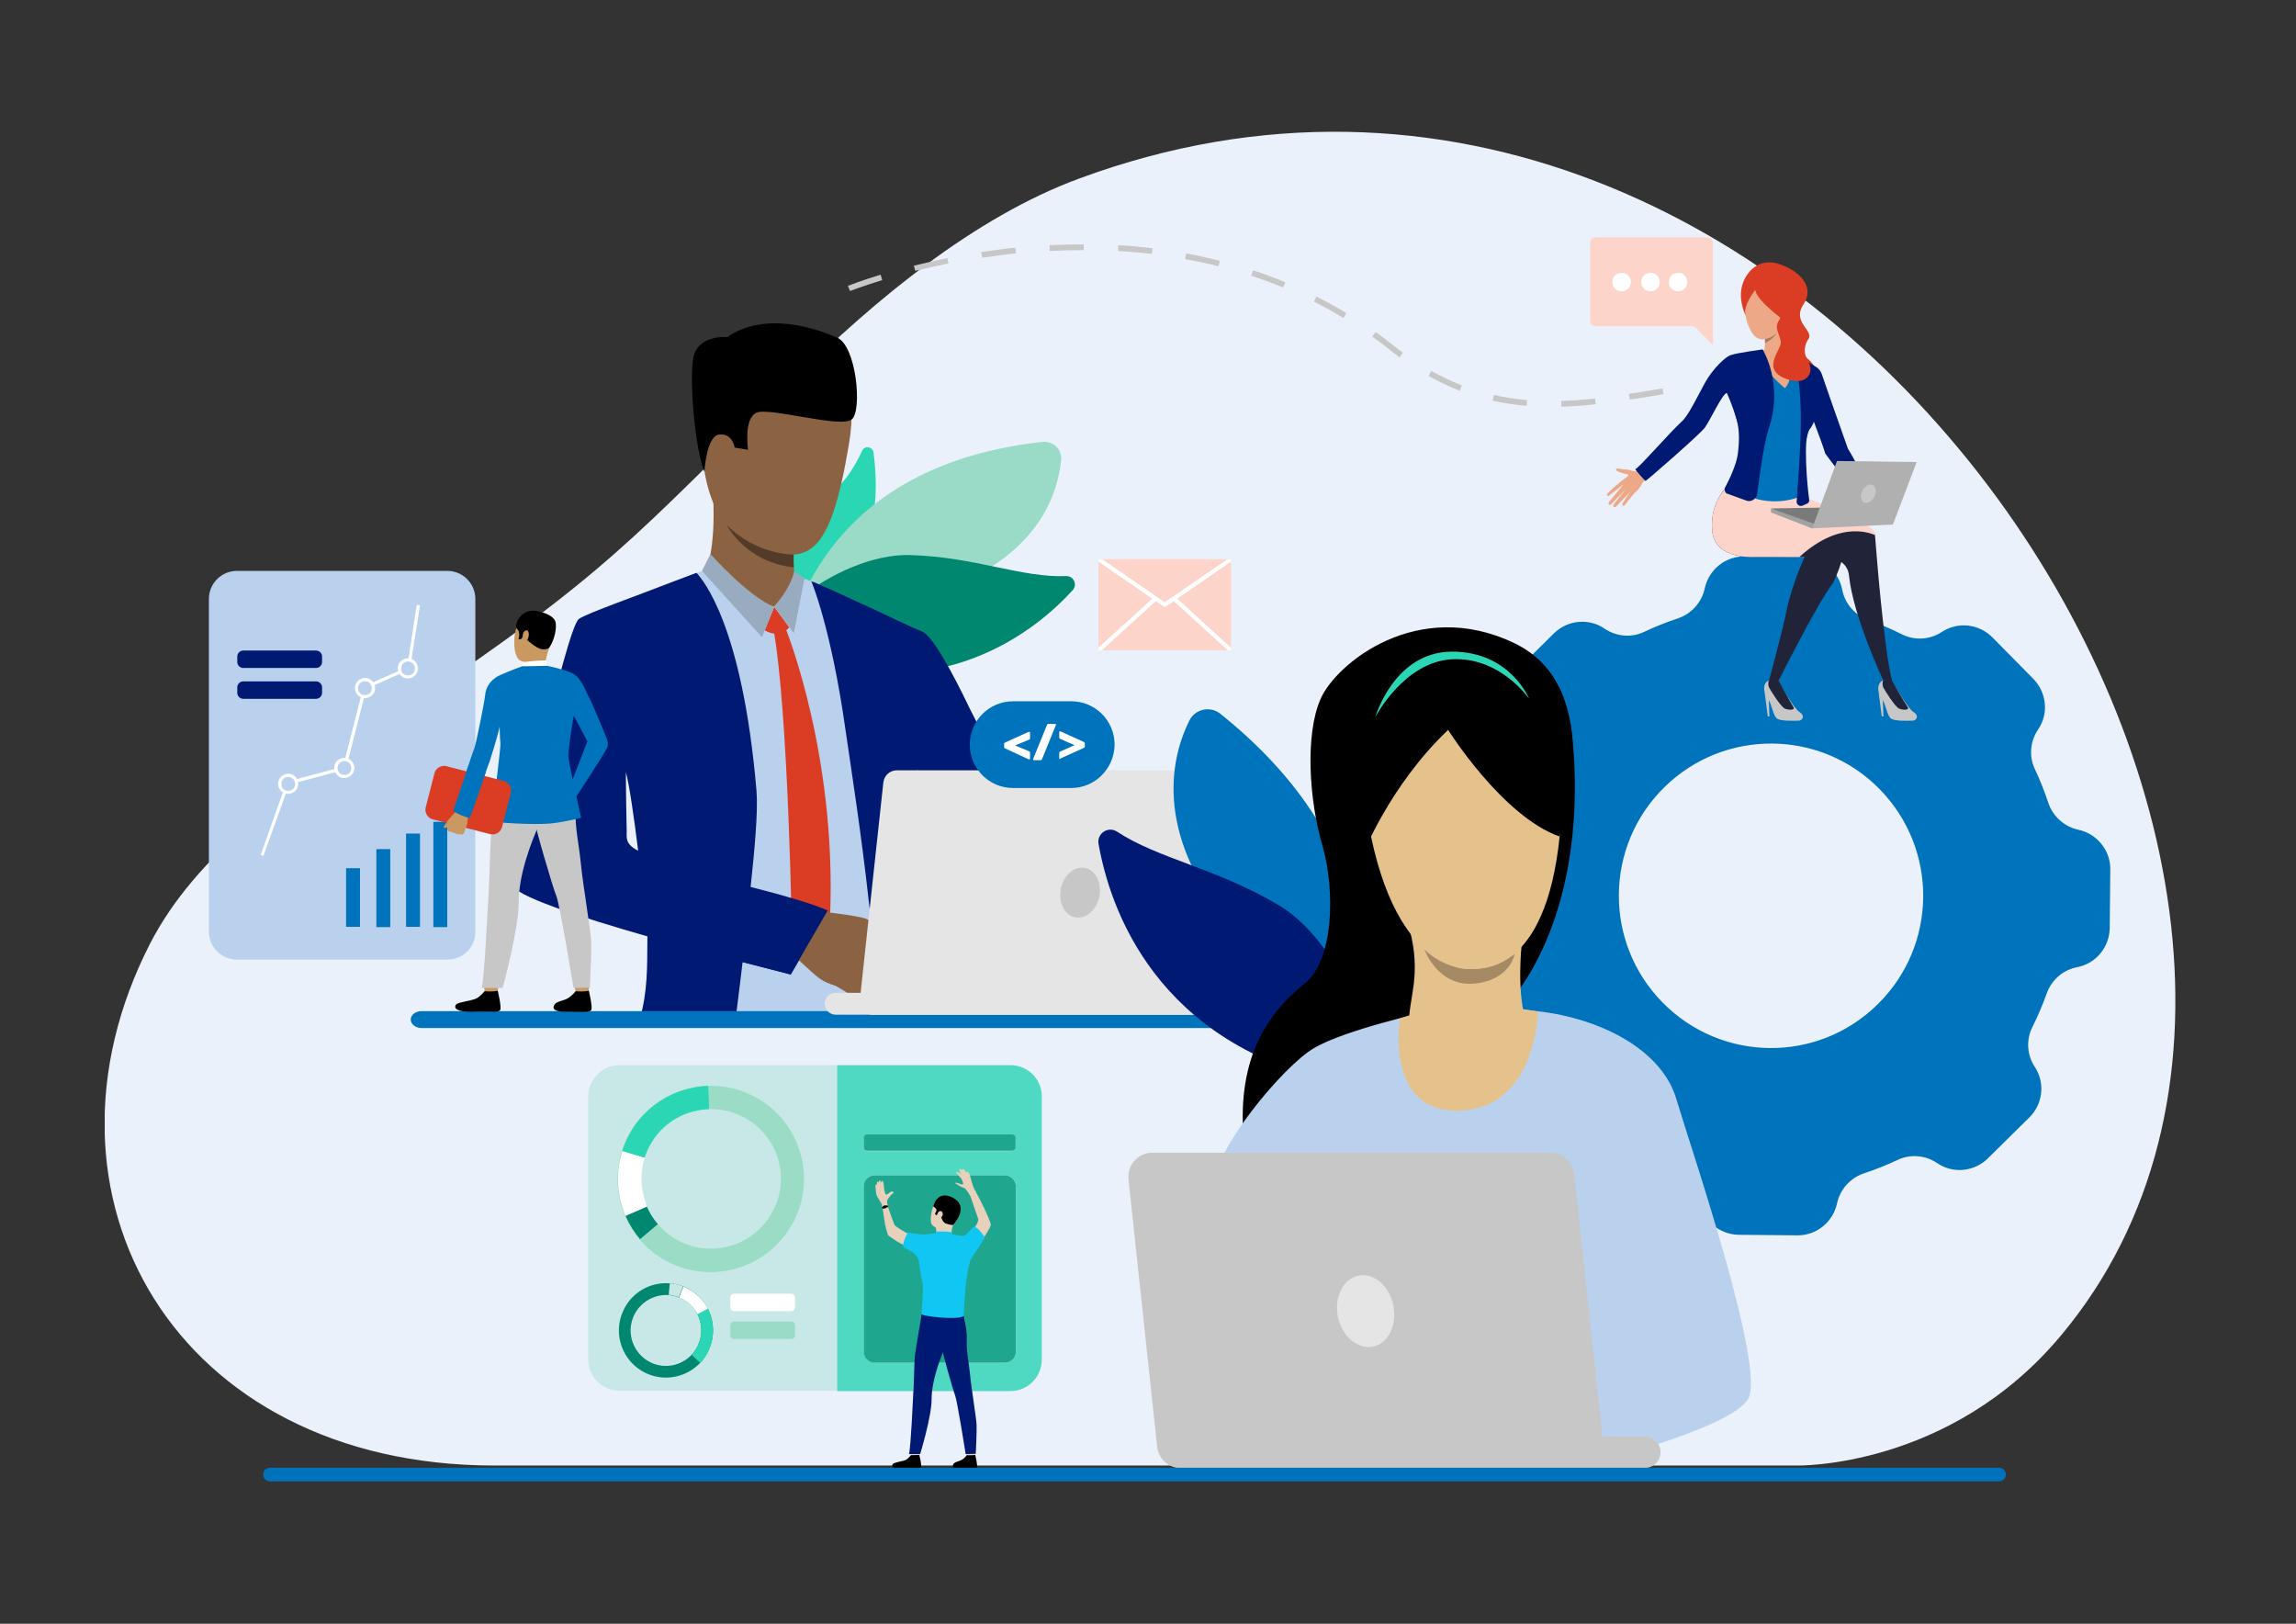 <?xml version="1.0" encoding="utf-8"?>
<!-- Generator: Adobe Illustrator 26.5.0, SVG Export Plug-In . SVG Version: 6.00 Build 0)  -->
<svg version="1.1" id="Layer_1" xmlns="http://www.w3.org/2000/svg" xmlns:xlink="http://www.w3.org/1999/xlink" x="0px" y="0px"
	 viewBox="0 0 841.9 595.3" style="enable-background:new 0 0 841.9 595.3;" xml:space="preserve">
<rect x="0" y="0" width="841.9" height="595.3" fill="#333333" stroke="none"/>
<style type="text/css">
	.st0{clip-path:url(#SVGID_00000090296764434556448310000016885015010483344787_);}
	.st1{fill:#EAF1FA;}
	.st2{fill:#0073BD;}
	.st3{fill:#4DA8F2;}
	.st4{fill:#EDA887;}
	.st5{fill:#2BD6B5;}
	.st6{fill:#99DBC7;}
	.st7{fill:#008770;}
	.st8{fill:#BAD1ED;}
	.st9{fill:#001A73;}
	.st10{fill:#8C6342;}
	.st11{fill:#DB3D24;}
	.st12{fill:#99ABBF;}
	.st13{fill:#543B29;}
	.st14{fill:#E5E5E5;}
	.st15{fill:#C7C7C7;}
	.st16{fill:#212438;}
	.st17{clip-path:url(#SVGID_00000158011567535878705130000012677843377239104169_);}
	.st18{clip-path:url(#SVGID_00000163060838067776077750000012143039138197167760_);}
	.st19{fill:#EB4747;}
	.st20{fill:#A67861;}
	.st21{fill:#FCD4C9;}
	.st22{fill:#7A7A78;}
	.st23{clip-path:url(#SVGID_00000132797286904810499360000004591377610377668018_);}
	.st24{fill:#A1A1A1;}
	.st25{clip-path:url(#SVGID_00000031188893368626043160000010396563099743949245_);}
	.st26{fill:#B0B0B0;}
	.st27{clip-path:url(#SVGID_00000100367138696242009100000004254196604590577028_);}
	.st28{fill:#FFFFFF;}
	.st29{clip-path:url(#SVGID_00000036940789062477037230000012100267872487998594_);}
	.st30{fill:#BAD2ED;}
	.st31{fill:#C99961;}
	.st32{fill:#C7E8E6;}
	.st33{fill:#9ADCC6;}
	.st34{fill:#C7E8E5;}
	.st35{fill:#4FD9C2;}
	.st36{fill:#1FA68F;}
	.st37{fill:#E8D1BA;}
	.st38{fill:#0FC7F2;}
	.st39{clip-path:url(#SVGID_00000124856928980732158490000010625103804941055884_);}
	.st40{fill:#BAD170;}
	.st41{fill:#E5C28C;}
	.st42{fill:#A68A66;}
	.st43{fill:#0072BC;}
	.st44{clip-path:url(#SVGID_00000065073611304483403270000015768856632086470528_);}
	.st45{fill:#969696;}
	.st46{clip-path:url(#SVGID_00000059270703776682549640000013544287854128884406_);}
	.st47{fill:#C9D9E8;}
	.st48{clip-path:url(#SVGID_00000122693503918454587860000000007169851807827889_);}
	.st49{fill:#D9D9EB;}
	.st50{fill:#9E9E9E;}
	.st51{fill:#E8C799;}
	.st52{fill:#A62E1C;}
	.st53{fill:#CCAD8C;}
	.st54{fill:#29266B;}
	.st55{clip-path:url(#SVGID_00000124133349524866369060000000407469007933355165_);}
	.st56{fill:#C79E82;}
	.st57{clip-path:url(#SVGID_00000002349316542265766280000016683412986658446244_);}
	.st58{fill:#A6826B;}
	.st59{fill:#1C1757;}
	.st60{fill:#D6967A;}
	.st61{clip-path:url(#SVGID_00000163055283659295266790000006250915976095881643_);}
	.st62{clip-path:url(#SVGID_00000180342783580506199010000000796930749521983105_);}
	.st63{fill:#0070B5;}
	.st64{fill:#BFD9FA;}
	.st65{clip-path:url(#SVGID_00000052075736739083233960000008037814587721303482_);}
	.st66{clip-path:url(#SVGID_00000154421719943866438640000006522269984741470356_);}
	.st67{clip-path:url(#SVGID_00000059296594635346090220000015968209663946965643_);}
	.st68{fill:#694733;}
	.st69{fill:#7D7D7D;}
	.st70{fill:#A6A3A3;}
	.st71{clip-path:url(#SVGID_00000065073751546767181790000005168251298133913228_);}
	.st72{clip-path:url(#SVGID_00000070079833581283075250000001084969832521631887_);}
	.st73{clip-path:url(#SVGID_00000034783115554560973010000009531500729695619750_);}
	.st74{clip-path:url(#SVGID_00000048481208721748406440000003778947973375742882_);}
	.st75{clip-path:url(#SVGID_00000158023751183690041350000002064032917187808433_);}
	.st76{clip-path:url(#SVGID_00000059270621193368622090000000338718951313792412_);}
	.st77{fill:#FCDBBF;}
	.st78{fill:#001773;}
	.st79{fill:#0073BA;}
	.st80{fill:#000D36;}
	.st81{fill:#1F3866;}
	.st82{fill:#E3C7B0;}
	.st83{clip-path:url(#SVGID_00000181773932294140637610000003693456290494118590_);}
	.st84{clip-path:url(#SVGID_00000028292388309283088810000004304192106187195578_);}
	.st85{fill:#7D4012;}
	.st86{fill:#C2D1FF;}
	.st87{fill:#D93D24;}
	.st88{fill:#214D99;}
	.st89{fill:#4D260D;}
	.st90{fill:#99DBC4;}
	.st91{clip-path:url(#SVGID_00000172417541256336670060000010544772298107363490_);}
	.st92{fill:#E8F2FA;}
	.st93{fill:#D9E5FF;}
	.st94{clip-path:url(#SVGID_00000044875998813132024240000007255620599421657731_);}
	.st95{fill:#BD6640;}
	.st96{fill:#C9DBF2;}
	.st97{clip-path:url(#SVGID_00000048495029875876734360000002288410409320373121_);}
	.st98{fill:#52290D;}
	.st99{clip-path:url(#SVGID_00000044884193341101925830000007362642338346024341_);}
	.st100{fill:#D9C2B0;}
	.st101{clip-path:url(#SVGID_00000135679940310891691710000001266645139003645116_);}
	.st102{fill:#FFAD73;}
	.st103{clip-path:url(#SVGID_00000165202874574074593250000009790290498813882791_);}
	.st104{fill:#B2946B;}
	.st105{clip-path:url(#SVGID_00000116948591713753543130000014493181866024417200_);}
	.st106{fill:#F58F4F;}
	.st107{fill:#D1E8ED;}
	.st108{fill:#D1E0FC;}
	.st109{fill:#A6CCE3;}
	.st110{clip-path:url(#SVGID_00000101820825593151307100000018024024317244323763_);}
	.st111{fill:#0A3663;}
	.st112{fill:#FF9E5C;}
	.st113{clip-path:url(#SVGID_00000157294250196943709120000010621013073807132588_);}
	.st114{clip-path:url(#SVGID_00000119096414804499925070000005663642491357459618_);}
	.st115{fill:#FAFAFA;}
	.st116{clip-path:url(#SVGID_00000116224006770576603320000005814476411641618858_);}
	.st117{clip-path:url(#SVGID_00000000919117699259611280000016468036471339955867_);}
	.st118{fill:#FAF0EB;}
	.st119{fill:#EB9687;}
	.st120{clip-path:url(#SVGID_00000044880901215681133590000012417343404111517320_);}
	.st121{fill:#C4D9F0;}
	.st122{clip-path:url(#SVGID_00000099651559756052297510000018296648619322071686_);}
	.st123{fill:#03144D;}
	.st124{fill:#CFB8A6;}
	.st125{clip-path:url(#SVGID_00000076583275799513355880000014137910836793211525_);}
	.st126{clip-path:url(#SVGID_00000096767507347656077750000016778504393789478588_);}
	.st127{fill:#EBF2FA;}
	.st128{clip-path:url(#SVGID_00000127025068367174064870000010519746005915081396_);}
	.st129{clip-path:url(#SVGID_00000137831093563335893100000013879860616921665672_);}
	.st130{clip-path:url(#SVGID_00000060011593106707448770000001293304085751774867_);}
	.st131{clip-path:url(#SVGID_00000046316148539377524590000005336270772138570167_);}
	.st132{fill:#E3E3E3;}
	.st133{clip-path:url(#SVGID_00000026145742589904138690000004446060898023061132_);}
	.st134{clip-path:url(#SVGID_00000071555473617949391950000001364978447895252864_);}
	.st135{clip-path:url(#SVGID_00000060006595426439536320000011133366615281009587_);}
	.st136{clip-path:url(#SVGID_00000160162389084766814340000007692411616681151902_);}
	.st137{clip-path:url(#SVGID_00000156551840462281821760000011039793385538666140_);}
	.st138{fill:#E0E0E0;}
	.st139{clip-path:url(#SVGID_00000179624273326222991550000012235190181204154013_);}
	.st140{clip-path:url(#SVGID_00000055685913996255474760000005286824787912237441_);}
	.st141{clip-path:url(#SVGID_00000052083760383769454730000008027011588150592136_);}
	.st142{fill:#AB8054;}
	.st143{clip-path:url(#SVGID_00000051345111423173310510000009782538370200462248_);}
	.st144{clip-path:url(#SVGID_00000156547364000143210020000011141911349445310117_);}
	.st145{clip-path:url(#SVGID_00000125583049927979254310000012159648812852469649_);}
	.st146{fill:#6E4526;}
	.st147{fill:#57361F;}
	.st148{clip-path:url(#SVGID_00000181800274241501697880000015186646200722684551_);}
	.st149{clip-path:url(#SVGID_00000175300896017255393720000000411410653740624563_);}
	.st150{fill:#D9BDA3;}
	.st151{clip-path:url(#SVGID_00000147197582219906272490000003210650197515175351_);}
	.st152{clip-path:url(#SVGID_00000183229683967099664810000015312807763029508499_);}
	.st153{fill:#B08C73;}
	.st154{fill:#B53321;}
	.st155{clip-path:url(#SVGID_00000095297674102158414220000006634538048985312656_);}
</style>
<g>
	<defs>
		<rect id="SVGID_1_" x="38.4" y="48.3" width="759.3" height="494.8"/>
	</defs>
	<clipPath id="SVGID_00000040546874891196043630000018056058453681277375_">
		<use xlink:href="#SVGID_1_"  style="overflow:visible;"/>
	</clipPath>
	<g style="clip-path:url(#SVGID_00000040546874891196043630000018056058453681277375_);">
		<path class="st1" d="M395.6,65.5c-38.5,14.2-75,44.7-103.8,73.1c-60,59.1-68.9,71.6-142.9,121.2C105.8,288.8,71.8,313.3,55,346
			c-47.1,92,9,191.3,126.4,191.3h477.4c0,0,56.2,1.3,97.1-47.9C894.9,322.8,664.5-33.9,395.6,65.5"/>
	</g>
	<g style="clip-path:url(#SVGID_00000040546874891196043630000018056058453681277375_);">
		<path class="st2" d="M609.6,367.5c-21.6-22-21.3-57.3,0.7-78.9c22-21.6,57.3-21.3,78.9,0.7c21.6,22,21.3,57.3-0.7,78.9
			C666.5,389.9,631.2,389.5,609.6,367.5 M745.3,376.4c2-4,3.7-8,5.2-12.2c1.8-5,6-8.6,11.1-9.6l0,0c6.9-1.3,11.9-7.3,12-14.4
			l0.1-10.7l0.1-10.7c0.1-7-4.8-13.1-11.7-14.6l0,0c-5.1-1.1-9.3-4.8-11-9.8c-1.4-4.2-3-8.3-4.9-12.3c-2.3-4.7-1.8-10.3,1.1-14.6v0
			c4-5.8,3.2-13.6-1.7-18.6l-7.5-7.6l-7.5-7.6c-4.9-5-12.7-5.9-18.6-2c-4.4,2.9-10,3.2-14.7,0.8c-4-2-8-3.7-12.2-5.2
			c-5-1.8-8.6-6-9.6-11.1l0,0c-1.3-6.9-7.3-11.9-14.4-12l-10.7-0.1l-10.7-0.1c-7-0.1-13.1,4.8-14.6,11.7l0,0
			c-1.1,5.1-4.8,9.3-9.8,11c-4.2,1.4-8.3,3-12.3,4.9c-4.7,2.3-10.3,1.8-14.6-1.1l0,0c-5.8-4-13.6-3.2-18.6,1.7l-7.6,7.5l-7.6,7.5
			c-5,4.9-5.9,12.7-2,18.6v0c2.9,4.4,3.2,10,0.8,14.7c-2,4-3.7,8-5.2,12.2c-1.8,5-6,8.6-11.1,9.6l0,0c-6.9,1.3-11.9,7.3-12,14.4
			l-0.1,10.7l-0.1,10.7c-0.1,7,4.8,13.1,11.7,14.6l0,0c5.1,1.1,9.3,4.8,11,9.8c1.4,4.2,3,8.3,4.9,12.3c2.3,4.7,1.8,10.3-1.1,14.6
			l0,0c-3.9,5.8-3.2,13.6,1.7,18.6l7.5,7.6l7.5,7.6c4.9,5,12.7,5.9,18.6,2l0,0c4.4-2.9,10-3.2,14.7-0.8c4,2,8,3.7,12.2,5.2
			c5,1.8,8.6,6,9.6,11.1l0,0c1.3,6.9,7.3,11.9,14.4,12l10.7,0.1l10.7,0.1c7,0.1,13.1-4.8,14.6-11.7l0,0c1.1-5.1,4.8-9.3,9.8-11
			c4.2-1.4,8.3-3,12.3-4.9c4.7-2.3,10.3-1.8,14.6,1.1h0c5.8,4,13.6,3.2,18.6-1.7l7.6-7.5l7.6-7.5c5-4.9,5.9-12.7,2-18.6l0,0
			C743.2,386.7,742.9,381.1,745.3,376.4"/>
	</g>
	<g style="clip-path:url(#SVGID_00000040546874891196043630000018056058453681277375_);">
		<path class="st3" d="M583.8,444.1L583.8,444.1c-0.5,0.2-1.1,0.3-1.7,0.3l-0.4,0c-0.6,0-1.1-0.1-1.6-0.2c-0.7-0.2-1.3-0.5-1.9-1
			c-0.2-0.2-0.4-0.3-0.6-0.5c-1.1-1.1-1.7-2.5-1.7-4.2c0-0.4,0.1-0.8,0.1-1.2c0-0.2,0.1-0.4,0.2-0.6c0.8-2.3,3-4,5.6-4
			c1.9,0,3.5,0.9,4.6,2.3c0.8,1,1.2,2.3,1.2,3.6C587.7,441.2,586.1,443.3,583.8,444.1 M588.1,433.9c-1.4-1.9-3.6-3.1-6.1-3.1
			c-3.5,0-6.4,2.2-7.5,5.3c-0.3,0.8-0.4,1.6-0.4,2.4c0,1,0.2,1.9,0.5,2.8c0.5,1.4,1.4,2.6,2.5,3.5c1.1,0.9,2.5,1.5,4,1.6
			c0.2,0,0.4,0,0.6,0l0.4,0l0.1,0c0.8,0,1.5-0.2,2.2-0.5c3-1.1,5.1-3.9,5.1-7.2C589.7,436.9,589.1,435.3,588.1,433.9"/>
	</g>
	<g style="clip-path:url(#SVGID_00000040546874891196043630000018056058453681277375_);">
		<path class="st4" d="M290.1,287.6c29.6,30.5,68.7,68.9,68.7,68.9l15.3-29c0,0-34.7-40.7-58.3-67.9
			C308.6,263.1,295.4,271.5,290.1,287.6"/>
	</g>
	<g style="clip-path:url(#SVGID_00000040546874891196043630000018056058453681277375_);">
		<path class="st4" d="M271.8,328.6c0,0,8,3.9,10.1,5.6c2.1,1.7,10.5,8,12.6,9.5c2,1.5-3.1,5.7-18.2-0.8
			C261.2,336.4,271.8,328.6,271.8,328.6"/>
	</g>
	<g style="clip-path:url(#SVGID_00000040546874891196043630000018056058453681277375_);">
		<path class="st5" d="M316.1,165.3c0.9-2.1,3.9-1.6,4.2,0.6c1.8,13.5,2.4,39.4-17.2,48.3c-22.5,10.2-22.5-3.8-21.9-8.6
			c0.1-0.8-0.2-1.6-0.8-2.1c-1.8-1.5-3.4-6.2,20-19.5C308.5,179.4,313.4,171.3,316.1,165.3"/>
	</g>
	<g style="clip-path:url(#SVGID_00000040546874891196043630000018056058453681277375_);">
		<path class="st6" d="M382.3,162c3.8-0.4,7.1,2.7,6.8,6.5c-1.1,12-8.1,36.1-45.3,48.4c-22.5,7.4-36.5,15.8-45,22.7
			c-4.6,3.7-11.3-0.6-9.7-6.3C295.8,208.3,316.8,169.2,382.3,162"/>
	</g>
	<g style="clip-path:url(#SVGID_00000040546874891196043630000018056058453681277375_);">
		<path class="st7" d="M285.6,239.2c-15.1-5.7,20.7-36.6,48.2-35.7c23.8,0.7,41,8.4,57.1,7.7c2.8-0.1,4.3,3.2,2.4,5.2
			C380.6,230.4,344.2,261.5,285.6,239.2"/>
	</g>
	<g style="clip-path:url(#SVGID_00000040546874891196043630000018056058453681277375_);">
		<path class="st8" d="M214,314.3c0.2-10.9,14.7-31.3,14.7-31.3l0.7-0.3l0.8-0.1l2.3-2.1c0.5,1.9,5.4,29.4,6.5,45.4
			C225.3,323.3,213.9,319.6,214,314.3 M336.1,264.9c0.9-11.7,1.5-22.6,1.8-32.8c-2.8-1.5-6.2-3.2-8.9-4.5c-8.4-4-20.1-9.4-27.6-12.8
			c-4.4-2-8.7-3.5-8.7-3.5s-30-2.9-32.5-2.7c-0.8,0-4.5,1.4-9.4,3.2c-10.6,4-31.2,12.3-34.4,14.6c-4.8,3.4-21.9,87.5-22.4,93.2
			c-0.4,5.5,23.3,13.1,45.3,18.9c0,8.5-0.2,20.5-0.4,31.4c0,1.9-0.1,3.7-0.1,5.5h96.3c-0.1-1.9-0.2-3.7-0.3-5.5c0-0.2,0-0.5,0-0.7
			c-0.4-7.4-1.8-20.6-1.4-33.5c0,0-0.2-13.6,1.1-19.4C334.6,290.5,336.1,264.9,336.1,264.9"/>
	</g>
	<g style="clip-path:url(#SVGID_00000040546874891196043630000018056058453681277375_);">
		<path class="st9" d="M337.9,369.8c-0.6-4.6-1.2-9.1-1.8-13.6l0-0.1c-0.2-1.5-0.4-3-0.5-4.4l0-0.2c-0.7-6.1-1.3-12-1.7-17.4
			c-0.3-4.1,0-8.2,0.5-12.1c1.7-27.6,2.5-56.7,2.5-56.7c0.9-11.9,1.4-23,1.7-33.4c0,0-37.7-17.8-41.1-18.8c0,0,7.2,16.8,12.5,54.3
			c2.1,14.4,5.9,38.7,8.6,63.4v0c1.5,13.4,4.3,27,6.5,39c0.3,1.9,0.6,3.7,0.9,5.5h12.6C338.4,373.5,338.2,371.7,337.9,369.8"/>
	</g>
	<g style="clip-path:url(#SVGID_00000040546874891196043630000018056058453681277375_);">
		<path class="st9" d="M229.8,304.4c-0.3-12.6-0.3-21.3-0.3-21.3c1.2,4.3,3,16.6,4.5,28.8C228.9,309.3,229.9,306.9,229.8,304.4
			 M275.2,325.5c1.5-14,2.8-27.9,2.2-35.5c-5.2-61.3-19.9-77.6-22-80c-1.6,0.6-7.9,3-9.8,3.7c-10.1,4-30.6,11.2-33.3,13.2
			c-4.8,3.4-23.7,91.6-24.3,97.3c-0.4,3.9,24.3,11.9,49.4,19.1c-0.2,6.9,0.4,16.6-1.9,26.8c-0.4,1.8-1,2.9-1.1,5.3l35.1-0.1
			c0.2-1.8,0.4-3.6,0.7-5.5c0.7-5.5,1.4-11.1,2.1-17.1c10.5,2.7,17.7,4.5,17.7,4.5s9.9-16.7,12.7-23.5
			C303.1,332.6,290.4,329.6,275.2,325.5"/>
	</g>
	<g style="clip-path:url(#SVGID_00000040546874891196043630000018056058453681277375_);">
		<path class="st2" d="M452.7,376.9H154.6c-2.2,0-4-1.4-4-3.1s1.8-3.1,4-3.1h298.1c2.2,0,4,1.4,4,3.1S454.8,376.9,452.7,376.9"/>
	</g>
	<g style="clip-path:url(#SVGID_00000040546874891196043630000018056058453681277375_);">
		<path class="st10" d="M258.7,209.5c0,0,3.8-7.2,2.8-27.7c-0.3-5.7,29.8,13.5,29.8,13.5s-0.1,2-0.2,4.6c0,1.1-0.1,2.3-0.1,3.5
			c0,0.3,0,0.7,0,1c0,0.6,0,1.1,0,1.7c0,0.7,0,1.4,0.1,2c0,0.7,0.1,1.4,0.2,2.1c0.1,1.2,0.9,3.4,1.1,4
			C293.8,217.3,269.9,217.5,258.7,209.5"/>
	</g>
	<g style="clip-path:url(#SVGID_00000040546874891196043630000018056058453681277375_);">
		<path class="st11" d="M283.9,222.5l5.5,7.5c0,0-3.2,4.4-9,1.1L283.9,222.5z"/>
	</g>
	<g style="clip-path:url(#SVGID_00000040546874891196043630000018056058453681277375_);">
		<path class="st11" d="M288,230.2c0,0,20.3,49.6,16,112.7l-6.4,11.6l-7.2-9.9c0,0-1.2-83.7-6.9-114.6L288,230.2z"/>
	</g>
	<g style="clip-path:url(#SVGID_00000040546874891196043630000018056058453681277375_);">
		<path class="st10" d="M289.8,215.5l-5.9,6.9c0,0-9.5-1.8-12.3-6.8C268.8,210.7,289.8,215.5,289.8,215.5"/>
	</g>
	<g style="clip-path:url(#SVGID_00000040546874891196043630000018056058453681277375_);">
		<path class="st12" d="M291.2,209.4c0,0-0.7,5.3-7.3,13l7.2,9.7l3.9-20.1L291.2,209.4z"/>
	</g>
	<g style="clip-path:url(#SVGID_00000040546874891196043630000018056058453681277375_);">
		<path class="st12" d="M260.5,203.1c0,0,13.8,15.6,23.4,19.4l-4.5,11.1l-22-24.3L260.5,203.1z"/>
	</g>
	<g style="clip-path:url(#SVGID_00000040546874891196043630000018056058453681277375_);">
		<path class="st9" d="M402.2,344.1c0,0-18.3-17.7-30.3-20.7c-5.5-1.4-12.9-9-19.8-18c-2.3-3-4.5-6.1-6.7-9.2l0,0
			c-8.5-12.3-15.2-24.1-15.2-24.1s-25.2-29.5-5-42.7c0,0,8.7-0.2,13.4,2.4c4.9,2.7,15.3,24.4,17.1,28.2c1.8,3.8,20.9,39.6,22.2,40.4
			c1.3,0.8,3.4,3.7,11.1,7.9c9.4,5,24.1,19.8,24.1,19.8L402.2,344.1z"/>
	</g>
	<g style="clip-path:url(#SVGID_00000040546874891196043630000018056058453681277375_);">
		<path class="st10" d="M314.4,364.7c0,0-2.6-0.1-3.7-0.7c0,0-1.9-1.2-3.3-2c-0.4-0.2-0.8-0.5-1.1-0.6c-1.1-0.4-3.7-1.1-6.1-2.9
			c-2.4-1.8-10.2-9.2-10.2-9.2l5.1-7.8l2.3-7.7c0,0,18.3,1.8,20.7,3.3c0.2,0.1,0.5,0.3,0.7,0.5c1.9,1.4,2.8,3.3,3.7,4.2
			c0.3,0.3,3.5,3.7,3.3,5.1c-0.2,1.9-1.2,3.2-2.4,3.7c0,0-0.6,3.7-2.6,5.4c0,0-0.5,3.5-3.5,4.9C317.3,360.8,316.4,364.3,314.4,364.7
			"/>
	</g>
	<g style="clip-path:url(#SVGID_00000040546874891196043630000018056058453681277375_);">
		<path class="st10" d="M285.2,128.9c0,0,33.1-8,26.1,33.9c-7,41.8-14.9,45.2-35,36.9c-20.1-8.3-18.7-35.1-19.9-48.2
			C255.2,138.4,274.7,129.5,285.2,128.9"/>
	</g>
	<g style="clip-path:url(#SVGID_00000040546874891196043630000018056058453681277375_);">
		<path class="st10" d="M267.9,157.9c-0.5-3.7-7.8-4.9-8.3,0.6c-0.5,5.5,3.5,15.2,6.3,14.2C268.6,171.7,268.5,162.9,267.9,157.9"/>
	</g>
	<g style="clip-path:url(#SVGID_00000040546874891196043630000018056058453681277375_);">
		<path d="M258.3,172.9c0,0,0.7-13.2,5.5-13.6c4.8-0.5,5.6,4.8,5.6,4.8l4.9,0.8c0,0-1.7-11.5,3.1-13.6c4.8-2.1,31.2,5.9,35,2.4
			c3.8-3.4,1.6-26.8-5.4-29.9c-7-3.1-26.3-10-40.3-0.2c0,0-11-1.1-12.5,7.8C252.6,140.3,255.2,166.3,258.3,172.9"/>
	</g>
	<g style="clip-path:url(#SVGID_00000040546874891196043630000018056058453681277375_);">
		<path class="st9" d="M303.5,333.8l-13.6,23.5c0,0-36.2-9.3-44.6-11.7l19.3-23C264.6,322.6,293,329.1,303.5,333.8"/>
	</g>
	<g style="clip-path:url(#SVGID_00000040546874891196043630000018056058453681277375_);">
		<path class="st13" d="M291.1,208L291.1,208c-17.7-1.8-24.6-15.5-24.6-15.5c11.1,11.1,24.5,10.8,24.5,10.8c0,0.3,0,0.7,0,1
			c0,0.6,0,1.1,0,1.7C291,206.7,291.1,207.4,291.1,208"/>
	</g>
	<g style="clip-path:url(#SVGID_00000040546874891196043630000018056058453681277375_);">
		<path class="st14" d="M323.9,286.9l-8.6,79.6c-0.3,3,2,5.6,5,5.6h116.8c2.6,0,4.7-1.9,5-4.5l8.6-79.6c0.3-3-2-5.6-5-5.6H328.9
			C326.3,282.4,324.2,284.3,323.9,286.9"/>
	</g>
	<g style="clip-path:url(#SVGID_00000040546874891196043630000018056058453681277375_);">
		<path class="st14" d="M306.4,364h13.1c2.2,0,4,1.8,4,4s-1.8,4-4,4h-13.1c-2.2,0-4-1.8-4-4S304.1,364,306.4,364"/>
	</g>
	<g style="clip-path:url(#SVGID_00000040546874891196043630000018056058453681277375_);">
		<path class="st15" d="M389,325.8c-1,5,1.3,9.7,5.2,10.5c3.9,0.8,7.9-2.6,8.9-7.6c1-5-1.3-9.7-5.2-10.5
			C394,317.4,390,320.8,389,325.8"/>
	</g>
	<g style="clip-path:url(#SVGID_00000040546874891196043630000018056058453681277375_);">
		<path class="st15" d="M695.6,252.7c0,0,4.2,7.2,6,8.3c2.4,1.6,0.9,3.2-0.2,3.2c-1.1,0-7,0.4-8.3-1c-1.3-1.5-1.9-5.9-3.1-7
			c-1.2-1.1-2.4-5.7,0.6-6.8C693.2,248.3,695.6,252.7,695.6,252.7"/>
	</g>
	<g style="clip-path:url(#SVGID_00000040546874891196043630000018056058453681277375_);">
		<path class="st16" d="M693.8,249.6c0,0,4.8,8.4,5.7,9.6c0.8,1.2-1.6,1.2-3.1,0.6c-1.5-0.6-5.2-6.6-5.8-7.7
			c-0.6-1.3-0.1-2.8-0.1-2.8L693.8,249.6z"/>
	</g>
</g>
<g>
	<polygon class="st15" points="688.9,254.1 690,262.6 690.6,262.7 690.4,256.5 	"/>
</g>
<g>
	<defs>
		<rect id="SVGID_00000049904563987053406190000008766086505879702160_" x="38.4" y="48.3" width="759.3" height="494.8"/>
	</defs>
	<clipPath id="SVGID_00000072971434511239926860000010812727906948090806_">
		<use xlink:href="#SVGID_00000049904563987053406190000008766086505879702160_"  style="overflow:visible;"/>
	</clipPath>
	<g style="clip-path:url(#SVGID_00000072971434511239926860000010812727906948090806_);">
		<path class="st15" d="M653.8,252.7c0,0,4.2,7.2,6,8.3c2.4,1.6,0.9,3.2-0.2,3.2c-1.1,0-7,0.4-8.3-1c-1.3-1.5-1.9-5.9-3.1-7
			c-1.2-1.1-2.5-5.8,0.6-6.8C651.4,248.5,653.8,252.7,653.8,252.7"/>
	</g>
	<g style="clip-path:url(#SVGID_00000072971434511239926860000010812727906948090806_);">
		<path class="st16" d="M652.2,249.6c0,0,4.6,8.4,5.4,9.6c0.8,1.2-1.6,1.2-3.1,0.6c-1.5-0.6-5.2-6.6-5.8-7.7
			c-0.6-1.3-0.1-2.8-0.1-2.8L652.2,249.6z"/>
	</g>
</g>
<g>
	<polygon class="st15" points="647.1,254.1 648.2,262.6 648.8,262.7 648.6,256.5 	"/>
</g>
<g>
	<defs>
		<rect id="SVGID_00000140002157915005421300000015221381371835986354_" x="38.4" y="48.3" width="759.3" height="494.8"/>
	</defs>
	<clipPath id="SVGID_00000054984542658413915710000008366338185641802652_">
		<use xlink:href="#SVGID_00000140002157915005421300000015221381371835986354_"  style="overflow:visible;"/>
	</clipPath>
	<g style="clip-path:url(#SVGID_00000054984542658413915710000008366338185641802652_);">
		<path class="st16" d="M635.1,187.6l38.2,17.4c0,0,4.3,1.4,4.7,6.1c1.5,14.8,12.5,38.2,12.5,38.2c3.5,1.7,3.3,0.2,3.3,0.2
			c-2.2-7.2-5-36.7-5.9-48.6c-0.2-2.5-0.3-4.2-0.4-4.8c0-0.4-0.4-0.9-1.1-1.4c-5.2-4.2-26.8-13-26.8-13
			C643.4,181.3,635.1,187.6,635.1,187.6"/>
	</g>
	<g style="clip-path:url(#SVGID_00000054984542658413915710000008366338185641802652_);">
		<path class="st16" d="M627.9,195.1c1.2,10.3,15.9,9.1,15.9,9.1h17.9c0,0-4.7,10.4-6.5,19.2c-1.9,9.3-6.5,25.9-6.5,25.9
			s0.3,0.6,3.5,0.2c0,0,14-27.9,19.4-35c1.2-1.5,4.5-9.7,5-14.6c0.2-1.6,0.1-2.9-0.5-3.4c-0.6-0.5-2-1.5-3.9-2.7
			c-5.6-3.5-15.3-9-20.7-10.2c-7.2-1.6-18.7-4.7-18.7-4.7S626.7,184.8,627.9,195.1"/>
	</g>
	<g style="clip-path:url(#SVGID_00000054984542658413915710000008366338185641802652_);">
		<path class="st11" d="M640.1,115.6c0,0-2.7-5.1-1.4-10.5c1.3-5.4,6.3-10.8,13.7-8.3c7.3,2.5,13.3,8.2,8.9,14.8
			c-4.4,6.6,4,9.6,1.8,12.7c-2.1,3.1-1.3,6.4-0.4,7.1c0.9,0.7,3.8,3.3,3.5,6.4c-0.3,3.1-14.2-9-14.2-9S644.3,113.6,640.1,115.6"/>
	</g>
	<g style="clip-path:url(#SVGID_00000054984542658413915710000008366338185641802652_);">
		<path class="st19" d="M662.4,180.4c0,0-1.1,5.4-29.6-1.4C632.8,179,642.4,175.9,662.4,180.4"/>
	</g>
	<g style="clip-path:url(#SVGID_00000054984542658413915710000008366338185641802652_);">
		<path class="st2" d="M632.5,180.5c-0.4,0.8-0.9,1.7-1.3,2.5c10.4,0.3,20.8,0.6,31.3,0.9c-1.6-5.5-1.1-13-0.8-18.7
			c0.4-6.9,4.2-11.7,3.8-18.8c2.1,0.3,2.4,0.4,4.5,0.7c-3.2-9-4.2-13.5-14-16.9c-3.2-1.1-5.3-1.4-8.7-1.1
			c-11.4,0.9-14.8,1.1-20.4,11.4c8.7,1.4,7.3,4.5,9.9,13.2c1.3,4.2,2.6,9,1.9,13.4C637.9,171.7,632.5,176.5,632.5,180.5"/>
	</g>
	<g style="clip-path:url(#SVGID_00000054984542658413915710000008366338185641802652_);">
		<path class="st4" d="M650.6,132.5c-4.7-0.9-3.7-3.5-3.7-3.5s0.2-1.5,0.3-3.3c0-0.5,0-1,0-1.5c0-0.8,0-1.5-0.1-2.3
			c-0.4-3.1,8.4-1.3,8.4-1.3s-0.5,6.3,0.7,8.2C657.5,130.8,655.3,133.4,650.6,132.5"/>
	</g>
	<g style="clip-path:url(#SVGID_00000054984542658413915710000008366338185641802652_);">
		<path class="st4" d="M641.7,129c0,0,9.4,10.8,12.8,13.3c0,0,4-3.6,1.5-13.1C656.1,129.3,651.6,127,641.7,129"/>
	</g>
	<g style="clip-path:url(#SVGID_00000054984542658413915710000008366338185641802652_);">
		<path class="st4" d="M642,103c0,0-4.9,9.4,0,18.3c4.8,8.9,14.3-3.9,14.9-5.4c0.6-1.5,3.9-10-2.6-12.5
			C647.8,100.8,643.4,100.4,642,103"/>
	</g>
	<g style="clip-path:url(#SVGID_00000054984542658413915710000008366338185641802652_);">
		<path class="st11" d="M643.6,106.3c0,0-3.4,4.4-3.7,7.7c0,0-1.3-6.2,2.4-12.1c3.8-5.9,13.4-0.3,14.7,2.1c1.3,2.4,5.1,4.4-1.3,14.6
			C655.7,118.6,644.3,110.7,643.6,106.3"/>
	</g>
	<g style="clip-path:url(#SVGID_00000054984542658413915710000008366338185641802652_);">
		<path class="st20" d="M651.4,122.2c0,0-0.8,1.8-4.2,3.6c0-0.5,0-1,0-1.5C647.3,124.3,649.5,124,651.4,122.2"/>
	</g>
	<g style="clip-path:url(#SVGID_00000054984542658413915710000008366338185641802652_);">
		<path class="st4" d="M602.2,172.1c0,0-2.3,1-3.4,0.6c-1.1-0.5-2.8-0.6-3.3-0.6c-0.7,0-3-0.8-2.9,0.1c0,0.9,3.6,1.5,4.4,1.8
			s-2.2,1.9-2.5,2.6c-0.3,0.7,3,5.4,4.9,4.1c1.9-1.3,2.9-4,3.3-4.2c0.4-0.2,1.4-0.9,1.4-0.9L602.2,172.1z"/>
	</g>
	<g style="clip-path:url(#SVGID_00000054984542658413915710000008366338185641802652_);">
		<path class="st4" d="M594.8,176.1c0,0-5.4,4.5-5.5,5.1c-0.1,0.6,0.2,0.9,0.7,0.5c0.5-0.4,5.4-4.2,5.4-4.2s-5.4,6.4-5.6,6.9
			c-0.1,0.3,0.4,0.9,0.7,0.7c0.3-0.2,6.1-6.2,6.1-6.2s-5.1,6-5.1,6.5c0,0.4,0.6,0.8,1,0.4c0.4-0.4,5.5-5.7,5.5-5.7s-3.4,4.6-3.2,5
			c0.1,0.2,0.6,0.8,1.4-0.4c0.8-1.2,3.1-3.9,3.1-3.9L594.8,176.1z"/>
	</g>
	<g style="clip-path:url(#SVGID_00000054984542658413915710000008366338185641802652_);">
		<path class="st21" d="M659.8,204.2h-16c0,0-14.7,1.2-15.9-9.1c-1.2-10.3,4.8-16,4.8-16s7.8,2.1,14.6,3.7c3.4-0.7,7.5-1.2,12.3-1.1
			c0,0,28.8,9.5,27.9,14.5C687.5,196.2,675.5,189.8,659.8,204.2"/>
	</g>
</g>
<g>
	<polygon class="st22" points="649.4,186.4 679.9,185.9 664.5,193.7 	"/>
</g>
<g>
	<defs>
		<rect id="SVGID_00000015355141267362068560000017458133997630848642_" x="38.4" y="48.3" width="759.3" height="494.8"/>
	</defs>
	<clipPath id="SVGID_00000139988258699855463500000004152048587276029876_">
		<use xlink:href="#SVGID_00000015355141267362068560000017458133997630848642_"  style="overflow:visible;"/>
	</clipPath>
	<g style="clip-path:url(#SVGID_00000139988258699855463500000004152048587276029876_);">
		<path class="st2" d="M658.9,182.5c0,0-6.9,2.7-15.3,0.3l-0.4-3.1l17.3,1L658.9,182.5z"/>
	</g>
</g>
<g>
	<polygon class="st24" points="664.5,193.7 649.4,187.9 649.4,186.4 665.7,192.2 	"/>
</g>
<g>
	<defs>
		<rect id="SVGID_00000150068481123645837030000009135920172748558263_" x="38.4" y="48.3" width="759.3" height="494.8"/>
	</defs>
	<clipPath id="SVGID_00000111889692887701470860000011860982162588284823_">
		<use xlink:href="#SVGID_00000150068481123645837030000009135920172748558263_"  style="overflow:visible;"/>
	</clipPath>
	<g style="clip-path:url(#SVGID_00000111889692887701470860000011860982162588284823_);">
		<path class="st9" d="M658.8,183.9c-0.1,1.1,1.1,1.9,2.1,1.5l1.8-0.8c0.5-0.2,0.8-0.8,0.7-1.4c-0.7-4.6-2.3-22.6,0-25.6
			c0.9-1.1,1.4-2.1,1.7-3c1.5,3.9,3.4,9,4.2,11.7l14.4,19.2l4.8,1.2c-6-14.5-10.9-22.2-10.9-22.2c-0.9-2.5-3.6-10.2-6-17
			c-1.5-4.3-2.9-8.3-3.6-10.4c-0.4-1.1-1.1-2-2.1-2.6c-2.2-1.3-5.9-3.4-9.3-5.1l0,0l-0.3-0.2l0,0l0,0
			C662.5,139,660,166.4,658.8,183.9L658.8,183.9z"/>
	</g>
	<g style="clip-path:url(#SVGID_00000111889692887701470860000011860982162588284823_);">
		<path class="st9" d="M635,130.1c-2.1,0.3-7.1,5.3-9.8,10.2c-3.1,5.7-6.2,12.2-8.6,14.3c-4.3,3.9-16.4,17.8-17,17.4
			c-0.2-0.1,3.3,4.1,3.8,4.3c0.2,0.1,19.9-17,21.8-19.6c1.8-2.5,6.6-12.8,8-12.6l0,0l0,0c0.1,0.2,1.9,4,3.5,9.5l0.1,0.3
			c1.1,3.9,1,8,0.4,12.7c-0.5,3.6-3.1,9.4-4.7,12.2c-0.2,0.3-0.1,1,0.1,1.5v0c0.1,0.3,0.3,0.5,0.5,0.6l5.8,2.1l1.4,0.5
			c1,0.4,2,0.2,2.8-0.4c0.6-0.5,1.1-1.2,1.2-2c1.3-9.9,2.9-20,4.2-23.8c5.7-16.7-2.2-29.2-2.2-29.2S636.8,129.4,635,130.1"/>
	</g>
</g>
<g>
	<polygon class="st26" points="664.5,193.7 673.6,169 702.8,169.4 694.1,192.3 	"/>
</g>
<g>
	<defs>
		<rect id="SVGID_00000029034738880151375770000017653703696578267810_" x="38.4" y="48.3" width="759.3" height="494.8"/>
	</defs>
	<clipPath id="SVGID_00000057127184890269947030000002247059289123507599_">
		<use xlink:href="#SVGID_00000029034738880151375770000017653703696578267810_"  style="overflow:visible;"/>
	</clipPath>
	<g style="clip-path:url(#SVGID_00000057127184890269947030000002247059289123507599_);">
		<path class="st15" d="M682.9,179.9c-0.9,1.8-0.6,3.7,0.6,4.3c1.2,0.6,2.9-0.3,3.8-2.1c0.9-1.8,0.6-3.7-0.6-4.3
			C685.5,177.2,683.8,178.1,682.9,179.9"/>
	</g>
	<g style="clip-path:url(#SVGID_00000057127184890269947030000002247059289123507599_);">
		<path class="st11" d="M652.1,112.3c0,0,1.9,2.9,0.1,5.4c-1.7,2.5,0.4,5,0.8,7.6c0.4,2.7-7.2,9.7,1.2,13.3c8.4,3.6,11.1-2.3,9-5.6
			c-2.2-3.2-3.7-5.9-3.9-10.5C659.2,118,657.7,110.8,652.1,112.3"/>
	</g>
	<g style="clip-path:url(#SVGID_00000057127184890269947030000002247059289123507599_);">
		<path class="st8" d="M164.1,351.8H86.9c-5.7,0-10.3-4.6-10.3-10.3V219.6c0-5.7,4.6-10.3,10.3-10.3h77.1c5.7,0,10.3,4.6,10.3,10.3
			v121.9C174.4,347.2,169.8,351.8,164.1,351.8"/>
	</g>
</g>
<g>
	<rect x="158.9" y="301.3" class="st2" width="5.1" height="38.6"/>
</g>
<g>
	<rect x="148.9" y="305.6" class="st2" width="5.1" height="34.2"/>
</g>
<g>
	<rect x="138" y="311.3" class="st2" width="5.1" height="28.6"/>
</g>
<g>
	<rect x="126.9" y="318.3" class="st2" width="5.1" height="21.5"/>
</g>
<g>
	<polygon class="st28" points="96.6,313.8 95.6,313.4 105.1,286.6 125.8,281.1 133.3,251.7 149.3,244.6 152.8,221.8 154,221.9 
		150.3,245.4 134.3,252.5 126.8,282.1 106,287.6 	"/>
</g>
<g>
	<defs>
		<rect id="SVGID_00000053521963646270235520000017305726096686862500_" x="38.4" y="48.3" width="759.3" height="494.8"/>
	</defs>
	<clipPath id="SVGID_00000109709331120830412940000010341497252180246417_">
		<use xlink:href="#SVGID_00000053521963646270235520000017305726096686862500_"  style="overflow:visible;"/>
	</clipPath>
	<g style="clip-path:url(#SVGID_00000109709331120830412940000010341497252180246417_);">
		<path class="st30" d="M128.7,279.6c1.1,1.3,0.9,3.3-0.4,4.4c-1.3,1.1-3.3,0.9-4.4-0.4c-1.1-1.3-0.9-3.3,0.4-4.4
			C125.7,278.1,127.6,278.3,128.7,279.6"/>
	</g>
	<g style="clip-path:url(#SVGID_00000109709331120830412940000010341497252180246417_);">
		<path class="st28" d="M124.7,279.6c-1.1,0.9-1.2,2.5-0.4,3.6c0.9,1.1,2.5,1.2,3.6,0.4c1.1-0.9,1.2-2.5,0.4-3.6
			C127.4,278.9,125.8,278.7,124.7,279.6 M128.6,284.4c-1.6,1.3-3.9,1.1-5.2-0.5c-1.3-1.6-1.1-3.9,0.5-5.2c1.6-1.3,3.9-1.1,5.2,0.5
			C130.4,280.8,130.2,283.1,128.6,284.4"/>
	</g>
	<g style="clip-path:url(#SVGID_00000109709331120830412940000010341497252180246417_);">
		<path class="st30" d="M136.3,250.3c1.1,1.3,0.9,3.3-0.4,4.4c-1.3,1.1-3.3,0.9-4.4-0.4c-1.1-1.3-0.9-3.3,0.4-4.4
			C133.2,248.8,135.2,249,136.3,250.3"/>
	</g>
	<g style="clip-path:url(#SVGID_00000109709331120830412940000010341497252180246417_);">
		<path class="st28" d="M132.2,250.3c-1.1,0.9-1.2,2.5-0.4,3.6c0.9,1.1,2.5,1.2,3.6,0.4c1.1-0.9,1.2-2.5,0.4-3.6
			C134.9,249.6,133.3,249.4,132.2,250.3 M136.2,255.1c-1.6,1.3-3.9,1.1-5.2-0.5c-1.3-1.6-1.1-3.9,0.5-5.2c1.6-1.3,3.9-1.1,5.2,0.5
			C138,251.5,137.8,253.9,136.2,255.1"/>
	</g>
	<g style="clip-path:url(#SVGID_00000109709331120830412940000010341497252180246417_);">
		<path class="st30" d="M152,243.1c1.1,1.3,0.9,3.3-0.4,4.4c-1.3,1.1-3.3,0.9-4.4-0.4c-1.1-1.3-0.9-3.3,0.4-4.4
			C149,241.5,150.9,241.7,152,243.1"/>
	</g>
	<g style="clip-path:url(#SVGID_00000109709331120830412940000010341497252180246417_);">
		<path class="st28" d="M148,243.1c-1.1,0.9-1.2,2.5-0.4,3.6c0.9,1.1,2.5,1.2,3.6,0.4c1.1-0.9,1.2-2.5,0.4-3.6
			C150.7,242.3,149.1,242.2,148,243.1 M151.9,247.9c-1.6,1.3-3.9,1.1-5.2-0.5c-1.3-1.6-1.1-3.9,0.5-5.2c1.6-1.3,3.9-1.1,5.2,0.5
			C153.7,244.3,153.5,246.6,151.9,247.9"/>
	</g>
	<g style="clip-path:url(#SVGID_00000109709331120830412940000010341497252180246417_);">
		<path class="st30" d="M108.1,285.4c1.1,1.3,0.9,3.3-0.4,4.4c-1.3,1.1-3.3,0.9-4.4-0.4c-1.1-1.3-0.9-3.3,0.4-4.4
			C105,283.8,107,284,108.1,285.4"/>
	</g>
	<g style="clip-path:url(#SVGID_00000109709331120830412940000010341497252180246417_);">
		<path class="st28" d="M104.1,285.4c-1.1,0.9-1.2,2.5-0.4,3.6c0.9,1.1,2.5,1.2,3.6,0.4c1.1-0.9,1.2-2.5,0.4-3.6
			C106.7,284.7,105.1,284.5,104.1,285.4 M108,290.2c-1.6,1.3-3.9,1.1-5.2-0.5c-1.3-1.6-1.1-3.9,0.5-5.2c1.6-1.3,3.9-1.1,5.2,0.5
			C109.8,286.6,109.6,288.9,108,290.2"/>
	</g>
	<g style="clip-path:url(#SVGID_00000109709331120830412940000010341497252180246417_);">
		<path class="st9" d="M115.9,256.2H89.2c-1.2,0-2.2-1-2.2-2.2v-2c0-1.2,1-2.2,2.2-2.2h26.7c1.2,0,2.2,1,2.2,2.2v2
			C118.1,255.2,117.1,256.2,115.9,256.2"/>
	</g>
	<g style="clip-path:url(#SVGID_00000109709331120830412940000010341497252180246417_);">
		<path class="st9" d="M115.9,244.9H89.2c-1.2,0-2.2-1-2.2-2.2v-2c0-1.2,1-2.2,2.2-2.2h26.7c1.2,0,2.2,1,2.2,2.2v2
			C118.1,243.9,117.1,244.9,115.9,244.9"/>
	</g>
	<g style="clip-path:url(#SVGID_00000109709331120830412940000010341497252180246417_);">
		<path class="st31" d="M215.8,363.5l0.4-3.5c0,0-5,0-5.6,0.4c0,0,0.4,3,0.5,3.4C211.2,364.2,215.8,363.5,215.8,363.5"/>
	</g>
	<g style="clip-path:url(#SVGID_00000109709331120830412940000010341497252180246417_);">
		<path d="M207.4,370.9c5.9,0,8.8,0.4,9.4-0.6c0.6-1-0.9-7.1-0.9-7.1s-1.4,0.5-4.8,0.2c0,0-1.5,1.8-2.9,2.6
			c-1.4,0.8-3.7,1.1-4.5,1.9C203,368.5,201.4,371,207.4,370.9"/>
	</g>
	<g style="clip-path:url(#SVGID_00000109709331120830412940000010341497252180246417_);">
		<path class="st31" d="M182.5,363.5l0.4-3.5c0,0-5,0-5.6,0.4c0,0,0.4,3,0.5,3.4C177.8,364.2,182.5,363.5,182.5,363.5"/>
	</g>
	<g style="clip-path:url(#SVGID_00000109709331120830412940000010341497252180246417_);">
		<path d="M174,370.9c5.9-0.2,8.8,0.4,9.4-0.6c0.6-1-0.9-7.1-0.9-7.1s-1.3,0.5-4.8,0.2c0,0-1.5,1.8-2.9,2.6
			c-1.4,0.8-6.7,1.4-7.5,2.2C166.7,368.8,165.7,371.2,174,370.9"/>
	</g>
	<g style="clip-path:url(#SVGID_00000109709331120830412940000010341497252180246417_);">
		<path class="st15" d="M209,283.1c0,0,2.5,7.4,2.1,13.7s1.3,13.3,1.9,19.9c0.7,7.4,3.7,24.9,3.8,28.8c0.1,4-0.5,16.6-0.5,16.6
			l-6,0.1c0,0-5-30.6-6.3-33.7c-1.3-3.1-7.8-25.3-8-27.8C195.9,298.2,209,283.1,209,283.1"/>
	</g>
	<g style="clip-path:url(#SVGID_00000109709331120830412940000010341497252180246417_);">
		<path class="st15" d="M183.8,284.4c0,0-3.3,17.4-3.7,21.3c-0.4,3.9-0.7,18.8-0.9,21.2c-0.2,2.4-1.5,31.7-2.6,35.3h7.7
			c0,0,5.9-21.3,5.9-31.4c0-10.1,4.5-21.9,7.5-28.6c2.9-6.7,9.7-6.8,11.5-19.2C209,283.1,186.2,280.5,183.8,284.4"/>
	</g>
	<g style="clip-path:url(#SVGID_00000109709331120830412940000010341497252180246417_);">
		<path class="st31" d="M199.3,225.1c0,0-6-2.3-8.8,2.3c-2.8,4.6-2.5,13.8,0.5,14.9c3,1.1,7.6,0.5,9.2-2.3c1.6-2.9,3-7,2.9-9.8
			C203.1,227.4,200.9,225.9,199.3,225.1"/>
	</g>
	<g style="clip-path:url(#SVGID_00000109709331120830412940000010341497252180246417_);">
		<path class="st31" d="M192.1,242.1c0,0,0.2,1.6-0.2,2.4c-0.4,0.8,7.6,0.8,7.6,0.8s0.6-4.2,1.9-7.8
			C202.6,233.8,192.1,242.1,192.1,242.1"/>
	</g>
	<g style="clip-path:url(#SVGID_00000109709331120830412940000010341497252180246417_);">
		<path d="M201.4,237.4c0,0-0.6,0.9-2.8,0.6c-2.3-0.4-5-3.4-6-3.7c-0.9-0.3-0.9-0.9-0.9-0.9l-0.6,0.9l-1,0.1c0,0,0.9-2.7-0.5-3.8
			c-1.4-1.1,1.4-8.7,8.7-6.2c0,0,5.2,1,5.5,4.2C204.1,231.9,202.6,235.8,201.4,237.4"/>
	</g>
	<g style="clip-path:url(#SVGID_00000109709331120830412940000010341497252180246417_);">
		<path class="st28" d="M191.4,244.3c0,0,0-1.5,0.7-1.6c0.7-0.1,7.5-0.8,8.3-0.5v1.7C200.4,244,198.8,245,191.4,244.3"/>
	</g>
	<g style="clip-path:url(#SVGID_00000109709331120830412940000010341497252180246417_);">
		<path class="st31" d="M191.8,232.2c0.1-0.5,1.5-2,2-0.4c0.5,1.6-0.8,3.8-1.5,3.6C191.6,235.2,191.5,233.6,191.8,232.2"/>
	</g>
	<g style="clip-path:url(#SVGID_00000109709331120830412940000010341497252180246417_);">
		<path class="st2" d="M191.4,244.3c0,0-3.7,1.3-8,3.2c0,0-5,1.9-5.5,7.3c-0.3,2.9-3.4,18.3-4,19.6c-0.6,1.3-7.4,22.3-7.7,22.7
			c-0.2,0.4,5.6,2.9,6,2.7c0.4-0.2,6.6-19.1,7.3-20.5c0,0,3.6-11.3,3.7-13c0,0,0.1,4.8,0.3,6.2c0.2,1.4-3.2,27.6-3.1,28.4
			c0.1,0.7,15.4,1.6,21.6,1c6.1-0.7,11.1-2.1,11.1-2.1s-4.8-20.7-4.7-23c0.3-5,2-14.4,2-14.4l5,9.4l-6.4,16.5l1.5,5
			c0,0,11.9-18,12.3-19.6c0.4-1.6-0.6-3.7-1.2-5.1c-0.6-1.4-4.8-11.7-5.7-13.1c-1-1.5-2.6-7.3-6.5-8.9c-3.3-1.4-8.8-2.5-8.8-2.5
			L191.4,244.3z"/>
	</g>
	<g style="clip-path:url(#SVGID_00000109709331120830412940000010341497252180246417_);">
		<path class="st11" d="M179.7,305.8l-21-5.4c-1.9-0.5-3.1-2.5-2.6-4.4l3.2-12.5c0.5-1.9,2.5-3.1,4.4-2.6l21,5.4
			c1.9,0.5,3.1,2.5,2.6,4.4l-3.2,12.5C183.6,305.1,181.7,306.3,179.7,305.8"/>
	</g>
	<g style="clip-path:url(#SVGID_00000109709331120830412940000010341497252180246417_);">
		<path class="st31" d="M163.8,301.4c0,0-0.8,1.3-1.1,1.7c-0.3,0.4,0.7,0.6,1.2,0.2C164.3,303,163.8,301.4,163.8,301.4"/>
	</g>
	<g style="clip-path:url(#SVGID_00000109709331120830412940000010341497252180246417_);">
		<path class="st31" d="M169.7,305.9c0,0,0.5-0.5,0.6-0.8c0,0,0.1-0.6,0.3-1l0.1-0.3c0.1-0.3,0.5-0.9,0.6-1.7
			c0.1-0.8,0.5-4.4,0.5-4.4l-2.2-0.5l-1.7-0.4c0,0-3.8,3.8-4,4.5l0,0.2c-0.1,0.6,0.1,1.2,0.1,1.5c0,0.1,0,1.4,0.3,1.6
			c0.4,0.3,0.8,0.4,1.2,0.3c0,0,0.8,0.6,1.5,0.6c0,0,0.7,0.6,1.6,0.3C168.4,305.7,169.2,306.2,169.7,305.9"/>
	</g>
	<g style="clip-path:url(#SVGID_00000109709331120830412940000010341497252180246417_);">
		<path class="st2" d="M178.1,283.2c0,0-5,15.1-5.9,16.7c0,0-3.7-0.8-6-2.7l5.5-16.3L178.1,283.2z"/>
	</g>
	<g style="clip-path:url(#SVGID_00000109709331120830412940000010341497252180246417_);">
		<path class="st15" d="M597.3,144.4c4-0.6,7.9-1.3,12.3-2l0.4,2.1c-4.4,0.8-8.4,1.4-12.4,2L597.3,144.4z M458.8,101.1l0.7-2
			c4,1.3,8,2.8,11.8,4.4l-0.8,1.9C466.7,103.8,462.8,102.4,458.8,101.1 M435,92.9c4.2,0.8,8.3,1.7,12.3,2.7l-0.5,2
			c-4-1-8.1-1.9-12.2-2.6L435,92.9z M481.8,110.6l0.9-1.9c3.7,1.9,7.5,3.9,11,6.1l-1.1,1.8C489.2,114.5,485.5,112.4,481.8,110.6
			 M572.5,147c3.9-0.1,8-0.4,12.4-0.9l0.2,2.1c-4.5,0.5-8.6,0.8-12.6,0.9L572.5,147z M410,89.9c4.2,0.2,8.4,0.6,12.6,1.1l-0.2,2.1
			c-4.1-0.5-8.3-0.8-12.4-1.1L410,89.9z M509.7,128.3c-2.1-1.7-4.3-3.3-6.5-4.9l1.2-1.7c2.2,1.6,4.5,3.3,6.6,5
			c1.1,0.9,2.3,1.8,3.4,2.6l-1.2,1.7C512,130.1,510.8,129.2,509.7,128.3 M547.8,144.8c3.9,0.9,8,1.5,12.2,1.9l-0.2,2.1
			c-4.3-0.4-8.5-1-12.5-1.9L547.8,144.8z M523.8,137.8l1-1.8c3.7,2,7.4,3.8,11.2,5.3l-0.7,2C531.4,141.7,527.5,139.9,523.8,137.8
			 M384.8,89.9c4.2-0.2,8.5-0.3,12.6-0.3l0,2.1c-4.1,0-8.3,0.1-12.5,0.3L384.8,89.9z M359.8,92.4c4.2-0.6,8.4-1.2,12.5-1.6l0.2,2.1
			c-4.1,0.4-8.3,1-12.4,1.6L359.8,92.4z M335.1,97.4c4-1,8.2-1.9,12.3-2.8l0.4,2c-4.1,0.8-8.2,1.7-12.2,2.7L335.1,97.4z
			 M310.9,104.8c0,0,4.5-1.8,12-4.1l0.6,2c-7.5,2.3-11.8,4-11.8,4L310.9,104.8z"/>
	</g>
	<g style="clip-path:url(#SVGID_00000109709331120830412940000010341497252180246417_);">
		<path class="st21" d="M585.1,87h41c1.1,0,2,0.9,2,2v30.6v6.9l-6.3-6.3c-0.4-0.4-0.9-0.6-1.4-0.6h-35.3c-1.1,0-2-0.9-2-2V89
			C583.1,87.9,584,87,585.1,87"/>
	</g>
	<g style="clip-path:url(#SVGID_00000109709331120830412940000010341497252180246417_);">
		<path class="st28" d="M598,103.4c0,1.9-1.5,3.4-3.4,3.4c-1.9,0-3.4-1.5-3.4-3.4c0-1.9,1.5-3.4,3.4-3.4
			C596.5,100,598,101.5,598,103.4"/>
	</g>
	<g style="clip-path:url(#SVGID_00000109709331120830412940000010341497252180246417_);">
		<path class="st28" d="M608.6,103.4c0,1.9-1.5,3.4-3.4,3.4c-1.9,0-3.4-1.5-3.4-3.4c0-1.9,1.5-3.4,3.4-3.4
			C607.1,100,608.6,101.5,608.6,103.4"/>
	</g>
	<g style="clip-path:url(#SVGID_00000109709331120830412940000010341497252180246417_);">
		<path class="st28" d="M618.7,103.4c0,1.9-1.5,3.4-3.4,3.4c-1.9,0-3.4-1.5-3.4-3.4c0-1.9,1.5-3.4,3.4-3.4
			C617.2,100,618.7,101.5,618.7,103.4"/>
	</g>
	<g style="clip-path:url(#SVGID_00000109709331120830412940000010341497252180246417_);">
		<path class="st32" d="M307.1,390.5h-79.9c-6.4,0-11.5,5.2-11.5,11.5v96.4c0,6.4,5.2,11.5,11.5,11.5h143.4
			c6.4,0,11.5-5.2,11.5-11.5c0,6.4-5.2,11.5-11.5,11.5h-63.5V390.5z"/>
	</g>
	<g style="clip-path:url(#SVGID_00000109709331120830412940000010341497252180246417_);">
		<path class="st33" d="M269.3,456.3c-10.3,3.7-21.4,0.4-28.1-7.5c-1.6-1.9-2.9-4-4-6.4c-0.2-0.5-0.4-1.1-0.6-1.6
			c-1.9-5.4-1.9-11.1-0.3-16.2c2.3-7.4,8-13.7,15.8-16.5c2.6-0.9,5.2-1.4,7.9-1.5c10.8-0.3,21,6.3,24.9,17
			C289.6,436.9,282.6,451.5,269.3,456.3 M292.8,420.7c-5.1-14.3-18.8-23.1-33.2-22.6c-3.5,0.1-7,0.8-10.5,2
			c-10.5,3.8-18,12.1-21.1,22c-2.1,6.8-2.2,14.4,0.4,21.7c0.3,0.7,0.5,1.4,0.8,2.1c1.4,3.1,3.2,6,5.3,8.5
			c8.9,10.5,23.8,14.9,37.5,10C289.9,458,299.2,438.5,292.8,420.7"/>
	</g>
	<g style="clip-path:url(#SVGID_00000109709331120830412940000010341497252180246417_);">
		<path class="st5" d="M236.3,424.6l-8.2-2.5c3.1-9.9,10.6-18.2,21.1-22c3.5-1.2,7-1.9,10.5-2l0.3,8.5c-2.6,0.1-5.3,0.6-7.9,1.5
			C244.2,410.9,238.6,417.2,236.3,424.6"/>
	</g>
	<g style="clip-path:url(#SVGID_00000109709331120830412940000010341497252180246417_);">
		<path class="st28" d="M237.2,442.4l-7.8,3.4c-0.3-0.7-0.6-1.4-0.8-2.1c-2.6-7.3-2.6-14.8-0.4-21.7l8.2,2.5
			c-1.6,5.1-1.6,10.8,0.3,16.2C236.8,441.4,237,441.9,237.2,442.4"/>
	</g>
	<g style="clip-path:url(#SVGID_00000109709331120830412940000010341497252180246417_);">
		<path class="st7" d="M234.7,454.3c-2.1-2.5-3.9-5.3-5.3-8.5l7.8-3.4c1,2.4,2.4,4.5,4,6.4L234.7,454.3z"/>
	</g>
	<g style="clip-path:url(#SVGID_00000109709331120830412940000010341497252180246417_);">
		<path class="st7" d="M232.5,482.2c2.4-5,7.6-7.8,12.8-7.4c1.2,0.1,2.5,0.4,3.7,0.9c0.3,0.1,0.5,0.2,0.8,0.3
			c2.7,1.3,4.7,3.3,5.9,5.7c1.8,3.5,2,7.7,0.2,11.6c-0.6,1.3-1.4,2.4-2.3,3.4c-3.8,4-9.8,5.3-15,2.8
			C232.2,496.4,229.4,488.7,232.5,482.2 M236.8,503.4c7,3.3,15,1.5,20-3.8c1.2-1.3,2.2-2.8,3-4.5c2.4-5.1,2.1-10.8-0.3-15.4
			c-1.7-3.2-4.4-5.9-7.9-7.6c-0.4-0.2-0.7-0.3-1.1-0.5c-1.6-0.6-3.3-1-4.9-1.1c-7-0.6-13.9,3.2-17,9.9
			C224.5,489,228.2,499.3,236.8,503.4"/>
	</g>
	<g style="clip-path:url(#SVGID_00000109709331120830412940000010341497252180246417_);">
		<path class="st5" d="M255.7,481.8l3.8-2c2.4,4.6,2.7,10.3,0.3,15.4c-0.8,1.7-1.8,3.2-3,4.5l-3.2-3c0.9-1,1.7-2.1,2.3-3.4
			C257.7,489.5,257.5,485.2,255.7,481.8"/>
	</g>
	<g style="clip-path:url(#SVGID_00000109709331120830412940000010341497252180246417_);">
		<path class="st28" d="M249,475.7l1.6-4c0.4,0.1,0.7,0.3,1.1,0.5c3.5,1.7,6.2,4.4,7.9,7.6l-3.8,2c-1.3-2.4-3.3-4.5-5.9-5.7
			C249.5,475.9,249.2,475.8,249,475.7"/>
	</g>
	<g style="clip-path:url(#SVGID_00000109709331120830412940000010341497252180246417_);">
		<path class="st34" d="M245.6,470.5c1.7,0.1,3.3,0.5,4.9,1.1l-1.6,4c-1.2-0.5-2.5-0.8-3.7-0.9L245.6,470.5z"/>
	</g>
	<g style="clip-path:url(#SVGID_00000109709331120830412940000010341497252180246417_);">
		<path class="st35" d="M370.5,390.5h-63.5V510h63.5c6.4,0,11.5-5.2,11.5-11.5v-96.4C382.1,395.7,376.9,390.5,370.5,390.5
			 M317.9,422c-0.7,0-1.2-0.5-1.2-1.2v-3.6c0-0.7,0.5-1.2,1.2-1.2h53.3c0.7,0,1.2,0.5,1.2,1.2v3.6c0,0.7-0.5,1.2-1.2,1.2H317.9z
			 M320.8,499.5c-2.3,0-4.1-1.8-4.1-4.1V435c0-2.3,1.8-4.1,4.1-4.1h47.6c2.3,0,4.1,1.8,4.1,4.1v60.5c0,2.3-1.8,4.1-4.1,4.1H320.8z"
			/>
	</g>
	<g style="clip-path:url(#SVGID_00000109709331120830412940000010341497252180246417_);">
		<path class="st36" d="M371.2,415.9h-53.3c-0.7,0-1.2,0.5-1.2,1.2v3.6c0,0.7,0.5,1.2,1.2,1.2h53.3c0.7,0,1.2-0.5,1.2-1.2v-3.6
			C372.5,416.5,371.9,415.9,371.2,415.9"/>
	</g>
	<g style="clip-path:url(#SVGID_00000109709331120830412940000010341497252180246417_);">
		<path class="st36" d="M368.4,430.9h-47.6c-2.3,0-4.1,1.8-4.1,4.1v60.5c0,2.3,1.8,4.1,4.1,4.1h47.6c2.3,0,4.1-1.8,4.1-4.1V435
			C372.5,432.7,370.6,430.9,368.4,430.9"/>
	</g>
	<g style="clip-path:url(#SVGID_00000109709331120830412940000010341497252180246417_);">
		<path class="st28" d="M290.2,480.7h-21.1c-0.7,0-1.3-0.6-1.3-1.3v-3.8c0-0.7,0.6-1.3,1.3-1.3h21.1c0.7,0,1.3,0.6,1.3,1.3v3.8
			C291.5,480.1,290.9,480.7,290.2,480.7"/>
	</g>
	<g style="clip-path:url(#SVGID_00000109709331120830412940000010341497252180246417_);">
		<path class="st6" d="M290.2,490.9h-21.1c-0.7,0-1.3-0.6-1.3-1.3v-3.8c0-0.7,0.6-1.3,1.3-1.3h21.1c0.7,0,1.3,0.6,1.3,1.3v3.8
			C291.5,490.4,290.9,490.9,290.2,490.9"/>
	</g>
	<g style="clip-path:url(#SVGID_00000109709331120830412940000010341497252180246417_);">
		<path class="st37" d="M341.6,448.8c0,0-1-1.8,0.6-6.6c1.6-4.6,7-4.2,8.7-1.2c1.7,3,1.1,4.8-1.4,8.2
			C347,452.5,342.6,450.3,341.6,448.8"/>
	</g>
	<g style="clip-path:url(#SVGID_00000109709331120830412940000010341497252180246417_);">
		<path class="st37" d="M354.2,531.4c0,0,0.3,2,0.3,2.3c0,0.3,3-0.2,3-0.2l0.2-2.3C357.8,531.2,354.6,531.2,354.2,531.4"/>
	</g>
	<g style="clip-path:url(#SVGID_00000109709331120830412940000010341497252180246417_);">
		<path d="M354.5,533.5c0,0-0.9,1.2-1.8,1.7c-0.9,0.5-2.3,0.7-2.9,1.3c-0.4,0.4-1.4,2.1,2.4,2c3.8,0,5.6,0.2,6-0.4
			c0.4-0.6-0.6-4.7-0.6-4.7S356.6,533.6,354.5,533.5"/>
	</g>
	<g style="clip-path:url(#SVGID_00000109709331120830412940000010341497252180246417_);">
		<path class="st37" d="M333.7,531.4c0,0,0.3,2,0.3,2.3c0,0.3,3-0.2,3-0.2l0.2-2.3C337.3,531.2,334.1,531.2,333.7,531.4"/>
	</g>
	<g style="clip-path:url(#SVGID_00000109709331120830412940000010341497252180246417_);">
		<path d="M334,533.5c0,0-0.9,1.2-1.8,1.7c-0.9,0.5-4.2,0.9-4.8,1.5c-0.4,0.4-1,1.9,4.3,1.8c3.8-0.1,5.6,0.2,6-0.4
			c0.4-0.6-0.6-4.7-0.6-4.7S335.9,533.5,334,533.5"/>
	</g>
	<g style="clip-path:url(#SVGID_00000109709331120830412940000010341497252180246417_);">
		<path class="st9" d="M353.2,482.3c0,0,1.5,4.7,1.3,8.8c-0.2,4.1,0.8,8.5,1.2,12.8c0.4,4.7,2.3,15.9,2.4,18.5
			c0.1,2.5-0.3,10.6-0.3,10.6l-3.7,0.1c0,0-3.1-19.6-3.9-21.6c-0.8-2-4.8-16.2-4.9-17.8C345.2,492,353.2,482.3,353.2,482.3"/>
	</g>
	<g style="clip-path:url(#SVGID_00000109709331120830412940000010341497252180246417_);">
		<path class="st9" d="M338,481.8c0,0-2.2,12.5-2.5,15c-0.3,2.5-0.4,12-0.6,13.6c-0.1,1.6-0.9,20.3-1.6,22.7h4.1
			c0,0,4.2-13.7,4.2-20.1c0-6.5,2.8-14,4.6-18.3c1.8-4.3,5.9-4.4,7-12.3C353.2,482.3,339.5,479.3,338,481.8"/>
	</g>
	<g style="clip-path:url(#SVGID_00000109709331120830412940000010341497252180246417_);">
		<path class="st37" d="M343.1,450.1c0,0,0.5,1.3,0,2.3c-0.5,1,5.9,0.4,5.9,0.4s-0.3-2,0.5-3.6C350.4,447.5,343.1,450.1,343.1,450.1
			"/>
	</g>
	<g style="clip-path:url(#SVGID_00000109709331120830412940000010341497252180246417_);">
		<path class="st9" d="M353.5,483.4c0,0-2.3,2.4-15.7-0.4l0.2-1.2l15.3,0.6L353.5,483.4z"/>
	</g>
	<g style="clip-path:url(#SVGID_00000109709331120830412940000010341497252180246417_);">
		<path class="st37" d="M342.1,452.7c0,0-2.4,0.2-3,0.4c-0.7,0.1-5.2-0.8-6.1-0.9c-0.9-0.1-4.9-2.8-5-3.1c-0.1-0.3-2.4-6.1-2.5-7.3
			c-0.1-1.2-2.2-0.6-2,0.3c0.3,1.6,0.8,5.5,1,6.6c0.3,1.2,0.9,4,1.3,4.3c0.4,0.3,3.9,3,7.4,4.2c3.5,1.2,6.1,2.9,6.1,2.9h17.2
			c0,0,6.7-9.6,6.8-11c0.1-1.4-4.7-11-5.6-12.2c-1-1.2-2.3,0.4-2.3,0.4s2.9,8.4,3.3,9.6c0.4,1.2-3.3,6.5-4.4,6.5
			c-1,0-3.7-0.3-4.8-0.4c-1.2,0-2.4-0.6-2.4-0.6L342.1,452.7z"/>
	</g>
	<g style="clip-path:url(#SVGID_00000109709331120830412940000010341497252180246417_);">
		<path class="st38" d="M334.7,459.1c0,0,2.1,1.4,2.3,3.8c0.2,2.4,1,6.2,1.3,7.5c0.4,1.3-0.3,10.7-0.4,11.4s13.3,2.3,15.4,0.7
			c0,0,0.6-8.8,0.8-11.3c0.2-2.5,1.4-8.5,1.8-9.4c0.4-0.8,5-7.3,5.2-8.2c0,0-2.4-3.8-4.1-3.9c0,0-2.7,3.2-3.6,3.4
			c-0.9,0.1-6.4-0.9-6.4-0.9c0,0-0.6,0.8-3.8-0.1c0,0-3.8,0.4-4.4,0.5c-0.7,0.1-5.9-0.7-5.9-0.7s-2.1,3.5-1.7,5.3L334.7,459.1z"/>
	</g>
	<g style="clip-path:url(#SVGID_00000109709331120830412940000010341497252180246417_);">
		<path class="st37" d="M325.5,442.4c0,0-0.5-2.2,0.1-2.9c0.3-0.4,1.1-1.3,1.2-1.5c0.1-0.1,0.9-0.6,0.9-0.9c0-0.2-0.8-0.5-1.5,0.1
			c-0.7,0.7-1.1,0.8-1.4,0.7c-0.3-0.1-0.7-2.4-0.7-3c0-0.6-0.3-2.1-0.6-2c-0.4,0.1-0.3,0.8-0.3,0.8s-0.4-1.2-0.7-0.9
			c-0.3,0.2-0.2,0.8-0.2,0.8s-0.5-0.7-0.7-0.2c-0.1,0.5,0,0.9,0,0.9s-0.5-0.3-0.6,0.4c0,0.7,0.2,2.9,0.5,3.7c0.4,0.8,1.8,2.8,2,3.6
			C323.6,443,325.5,442.4,325.5,442.4"/>
	</g>
	<g style="clip-path:url(#SVGID_00000109709331120830412940000010341497252180246417_);">
		<path class="st37" d="M355.8,438.5c0,0-1.6-2.7-2.1-2.9c-0.5-0.2-1.3-0.4-2-0.9c-0.7-0.5-1.6-0.9-1.5-1c0-0.2,0.8-0.1,1.7,0.3
			c0.8,0.4,1.2,0.2,1.3,0c0.1-0.2-0.5-1.5-0.7-1.9c-0.3-0.3-2.1-2.2-1.8-2.4c0.3-0.3,1.5,0.7,1.7,0.9c0,0-0.9-2-0.6-2.1
			c0.4-0.1,1.1,0.6,1.1,0.6s-0.1-1.7,1.7,1.1c0,0-0.4-0.9,0.2-0.6c0.6,0.3,1.1,2,1.3,2.9c0.2,0.9,1,3.6,1.7,4.3
			C358.3,437.4,355.8,438.5,355.8,438.5"/>
	</g>
	<g style="clip-path:url(#SVGID_00000109709331120830412940000010341497252180246417_);">
		<path d="M349.5,449.1c0,0-0.8,0.1-2.6-0.5c-1.8-0.6-1.9-3.8-2.3-3.4c-0.8,0.8-1.5,0.2-1.8-0.2c0,0,0.9-1.2,0.5-1.7
			c-0.4-0.6-1.1-1-1.1-1s1.3-6.1,7-3.3C355.9,442.3,349.5,449.1,349.5,449.1"/>
	</g>
	<g style="clip-path:url(#SVGID_00000109709331120830412940000010341497252180246417_);">
		<path class="st38" d="M343.1,452.4l0.2-0.9c0,0,3.7-0.1,5.7,0.2l0.2,1C349.2,452.8,346.6,453.9,343.1,452.4"/>
	</g>
	<g style="clip-path:url(#SVGID_00000109709331120830412940000010341497252180246417_);">
		<path class="st37" d="M344,444.5c0.3-0.6,1.6-0.9,1.7,0.6c0.1,1.2-2.2,2.5-2.2,1.4C343.4,445.4,343.8,444.8,344,444.5"/>
	</g>
	<g style="clip-path:url(#SVGID_00000109709331120830412940000010341497252180246417_);">
		<path d="M325.5,441.9c0,0-1.3,0-2,0.6c0,0,0,0.4,0.1,0.7c0,0,1.1-0.5,2-0.6C325.6,442.6,325.6,442.1,325.5,441.9"/>
	</g>
	<g style="clip-path:url(#SVGID_00000109709331120830412940000010341497252180246417_);">
		<path d="M323.9,442.3c-0.1,0.3,0,0.6,0.3,0.7s0.6,0,0.7-0.3c0.1-0.3,0-0.6-0.3-0.7C324.4,441.8,324,442,323.9,442.3"/>
	</g>
	<g style="clip-path:url(#SVGID_00000109709331120830412940000010341497252180246417_);">
		<path class="st2" d="M392.8,288.9h-21.3c-8.8,0-15.9-7.1-15.9-15.9c0-8.8,7.1-15.9,15.9-15.9h21.3c8.8,0,15.9,7.1,15.9,15.9
			C408.6,281.8,401.5,288.9,392.8,288.9"/>
	</g>
	<g style="clip-path:url(#SVGID_00000109709331120830412940000010341497252180246417_);">
		<path class="st28" d="M368.6,274.4l-0.3-0.2l-0.1-0.3v-1.2l0.1-0.3l0.3-0.2l8.6-3.9l0.2,0c0.2,0,0.3,0.1,0.3,0.3v2.1
			c0,0.2,0,0.3-0.1,0.3l-0.3,0.2l-5.1,2.1l5.1,2.1l0.3,0.2c0,0.1,0.1,0.2,0.1,0.3v2.2c0,0.2-0.1,0.3-0.3,0.3l-0.2,0L368.6,274.4z"/>
	</g>
	<g style="clip-path:url(#SVGID_00000109709331120830412940000010341497252180246417_);">
		<path class="st28" d="M378.8,278.4l0.1-0.3l5-12.3c0.1-0.3,0.3-0.4,0.6-0.4h2.4c0.2,0,0.3,0.1,0.3,0.3l-0.1,0.3l-5,12.3
			c-0.1,0.3-0.3,0.4-0.6,0.4h-2.4C378.9,278.6,378.8,278.5,378.8,278.4"/>
	</g>
	<g style="clip-path:url(#SVGID_00000109709331120830412940000010341497252180246417_);">
		<path class="st28" d="M388.6,278.3c-0.2,0-0.2-0.1-0.2-0.3v-2l0.1-0.3l0.3-0.2l5.2-2.3l-5.2-2.3l-0.3-0.2l-0.1-0.3v-2
			c0-0.2,0.1-0.3,0.2-0.3l0.2,0l8.6,3.9l0.3,0.2l0.1,0.3v1.2l-0.1,0.3l-0.3,0.2l-8.6,3.9L388.6,278.3z"/>
	</g>
</g>
<g>
	<rect x="402.8" y="205" class="st21" width="48.6" height="33.4"/>
</g>
<g>
	<polygon class="st28" points="451.4,205 450.1,205 427.1,220.8 404.1,205 402.8,205 402.8,205.9 422.5,219.5 402.8,237.4 
		402.8,238.5 403.9,238.5 423.8,220.4 427.1,222.6 430.4,220.4 450.3,238.5 451.4,238.5 451.4,237.5 431.7,219.5 451.4,205.9 	"/>
</g>
<g>
	<defs>
		<rect id="SVGID_00000111901820915152817840000010720407148195969676_" x="38.4" y="48.3" width="759.3" height="494.8"/>
	</defs>
	<clipPath id="SVGID_00000126311479280159759990000005681709885764967834_">
		<use xlink:href="#SVGID_00000111901820915152817840000010720407148195969676_"  style="overflow:visible;"/>
	</clipPath>
	<g style="clip-path:url(#SVGID_00000126311479280159759990000005681709885764967834_);">
		<path class="st40" d="M511.9,296.3c0,0-38.4,36.6-19.7,65c18.7,28.5,27.4,3.5,27.4,3.5s12.6,3.8-6.1-31.3
			C504.6,317,511.9,296.3,511.9,296.3"/>
	</g>
	<g style="clip-path:url(#SVGID_00000126311479280159759990000005681709885764967834_);">
		<path class="st2" d="M447.5,261.7c-3.7-3-9.3-1.8-11.4,2.5c-6.3,12.7-13.6,40.2,14.6,74.6c16.9,20.6,25.4,37,29.6,49
			c2.4,6.8,12.1,6.6,14.2-0.3C503.1,358.6,505.7,308.4,447.5,261.7"/>
	</g>
	<g style="clip-path:url(#SVGID_00000126311479280159759990000005681709885764967834_);">
		<path class="st9" d="M492.7,397.4c18.3,3.7,3.5-49.4-23.9-65.6c-23-13.6-44-16.9-59.2-26.9c-3.2-2.1-7.4,0.6-6.8,4.4
			C406.8,332.1,423.3,383.4,492.7,397.4"/>
	</g>
	<g style="clip-path:url(#SVGID_00000126311479280159759990000005681709885764967834_);">
		<path d="M571.9,306.7c0,0,18.5-54.2-16.8-71c-35.3-16.8-65.2,7.5-70.9,20.6s-4.2,37,0.7,53.7c4.8,16.7,4.1,42-6.4,50.5
			c-10.5,8.5-23.5,22.6-22.8,51.2c0.4,17.8,70-45.5,70-45.5L571.9,306.7z"/>
	</g>
	<g style="clip-path:url(#SVGID_00000126311479280159759990000005681709885764967834_);">
		<path class="st8" d="M522.4,371.1c0,0-29,6.4-40.5,13.1c-11.5,6.7-37,37.6-37,50.9c0,13.3,111.7,25.7,111.7,25.7l21.2,77.3
			c0,0,56.5-13.8,63.2-25.2c6.7-11.4-21.4-93.3-26.3-109.9c-4.9-16.9-25.2-28.7-48.7-32C542.5,367.8,522.4,371.1,522.4,371.1"/>
	</g>
	<g style="clip-path:url(#SVGID_00000126311479280159759990000005681709885764967834_);">
		<path class="st41" d="M564,370.9c0,0-0.7,35.2-28.6,36.3c-27.9,1-22.1-33.8-22.1-33.8S533.7,365.1,564,370.9"/>
	</g>
	<g style="clip-path:url(#SVGID_00000126311479280159759990000005681709885764967834_);">
		<path d="M575.8,264.6c0,0,9.9,56.7-18.3,97.6C528.4,404.5,575.8,264.6,575.8,264.6"/>
	</g>
	<g style="clip-path:url(#SVGID_00000126311479280159759990000005681709885764967834_);">
		<path class="st41" d="M558,346c0,0-1.9,16.9,1.3,27.3c3.2,10.5-42.7,10.8-42.7,2.2c0-9.8,4.7-18,0.3-34.7
			C512.5,323.9,558,346,558,346"/>
	</g>
	<g style="clip-path:url(#SVGID_00000126311479280159759990000005681709885764967834_);">
		<path class="st42" d="M522.3,348.1c0,0,14.5,15.1,33.1,1.6c0,0-1.5,9.7-14.9,10.9C527.2,361.8,522.3,348.1,522.3,348.1"/>
	</g>
	<g style="clip-path:url(#SVGID_00000126311479280159759990000005681709885764967834_);">
		<path class="st41" d="M540.5,244.9c0,0,36.7,10.9,31.4,61.7c-5.2,50.9-29.2,48.3-31.4,48.6c-2.2,0.4-30.7,2.2-39.7-59.5
			C491.9,234.1,540.5,244.9,540.5,244.9"/>
	</g>
	<g style="clip-path:url(#SVGID_00000126311479280159759990000005681709885764967834_);">
		<path d="M531,267.6c0,0,19.9,31.7,40.9,39.1c0,0,11.5-53.2-35.8-64.3c-47.3-11.1-39.9,53.7-36.4,71
			C499.7,313.4,509.6,287.9,531,267.6"/>
	</g>
	<g style="clip-path:url(#SVGID_00000126311479280159759990000005681709885764967834_);">
		<path class="st5" d="M504.3,262.9c0,0,10.5-20.3,28.2-21.2c17.7-0.9,28.2,14.5,28.2,14.5s-6.9-17.3-28.2-17.3
			S504.3,262.9,504.3,262.9"/>
	</g>
	<g style="clip-path:url(#SVGID_00000126311479280159759990000005681709885764967834_);">
		<path class="st15" d="M577.3,430.5l10.5,98c0.6,5.2-3.5,9.8-8.8,9.8H433.1c-4.5,0-8.3-3.4-8.8-7.9l-10.5-98
			c-0.6-5.2,3.5-9.8,8.8-9.8h145.9C573,422.6,576.8,426,577.3,430.5"/>
	</g>
	<g style="clip-path:url(#SVGID_00000126311479280159759990000005681709885764967834_);">
		<path class="st14" d="M510.9,478.6c1.5,7.2-1.9,14-7.5,15.1c-5.6,1.1-11.3-3.8-12.8-10.9c-1.5-7.2,1.9-14,7.5-15.1
			C503.7,466.5,509.5,471.4,510.9,478.6"/>
	</g>
	<g style="clip-path:url(#SVGID_00000126311479280159759990000005681709885764967834_);">
		<path class="st15" d="M579.2,526.6h23.9c3.2,0,5.8,2.6,5.8,5.8c0,3.2-2.6,5.8-5.8,5.8h-23.9c-3.2,0-5.8-2.6-5.8-5.8
			C573.4,529.2,576,526.6,579.2,526.6"/>
	</g>
	<g style="clip-path:url(#SVGID_00000126311479280159759990000005681709885764967834_);">
		<path class="st43" d="M733,543.1H99c-1.4,0-2.5-1.1-2.5-2.5s1.1-2.5,2.5-2.5h634c1.4,0,2.5,1.1,2.5,2.5S734.4,543.1,733,543.1z"/>
	</g>
</g>
</svg>
